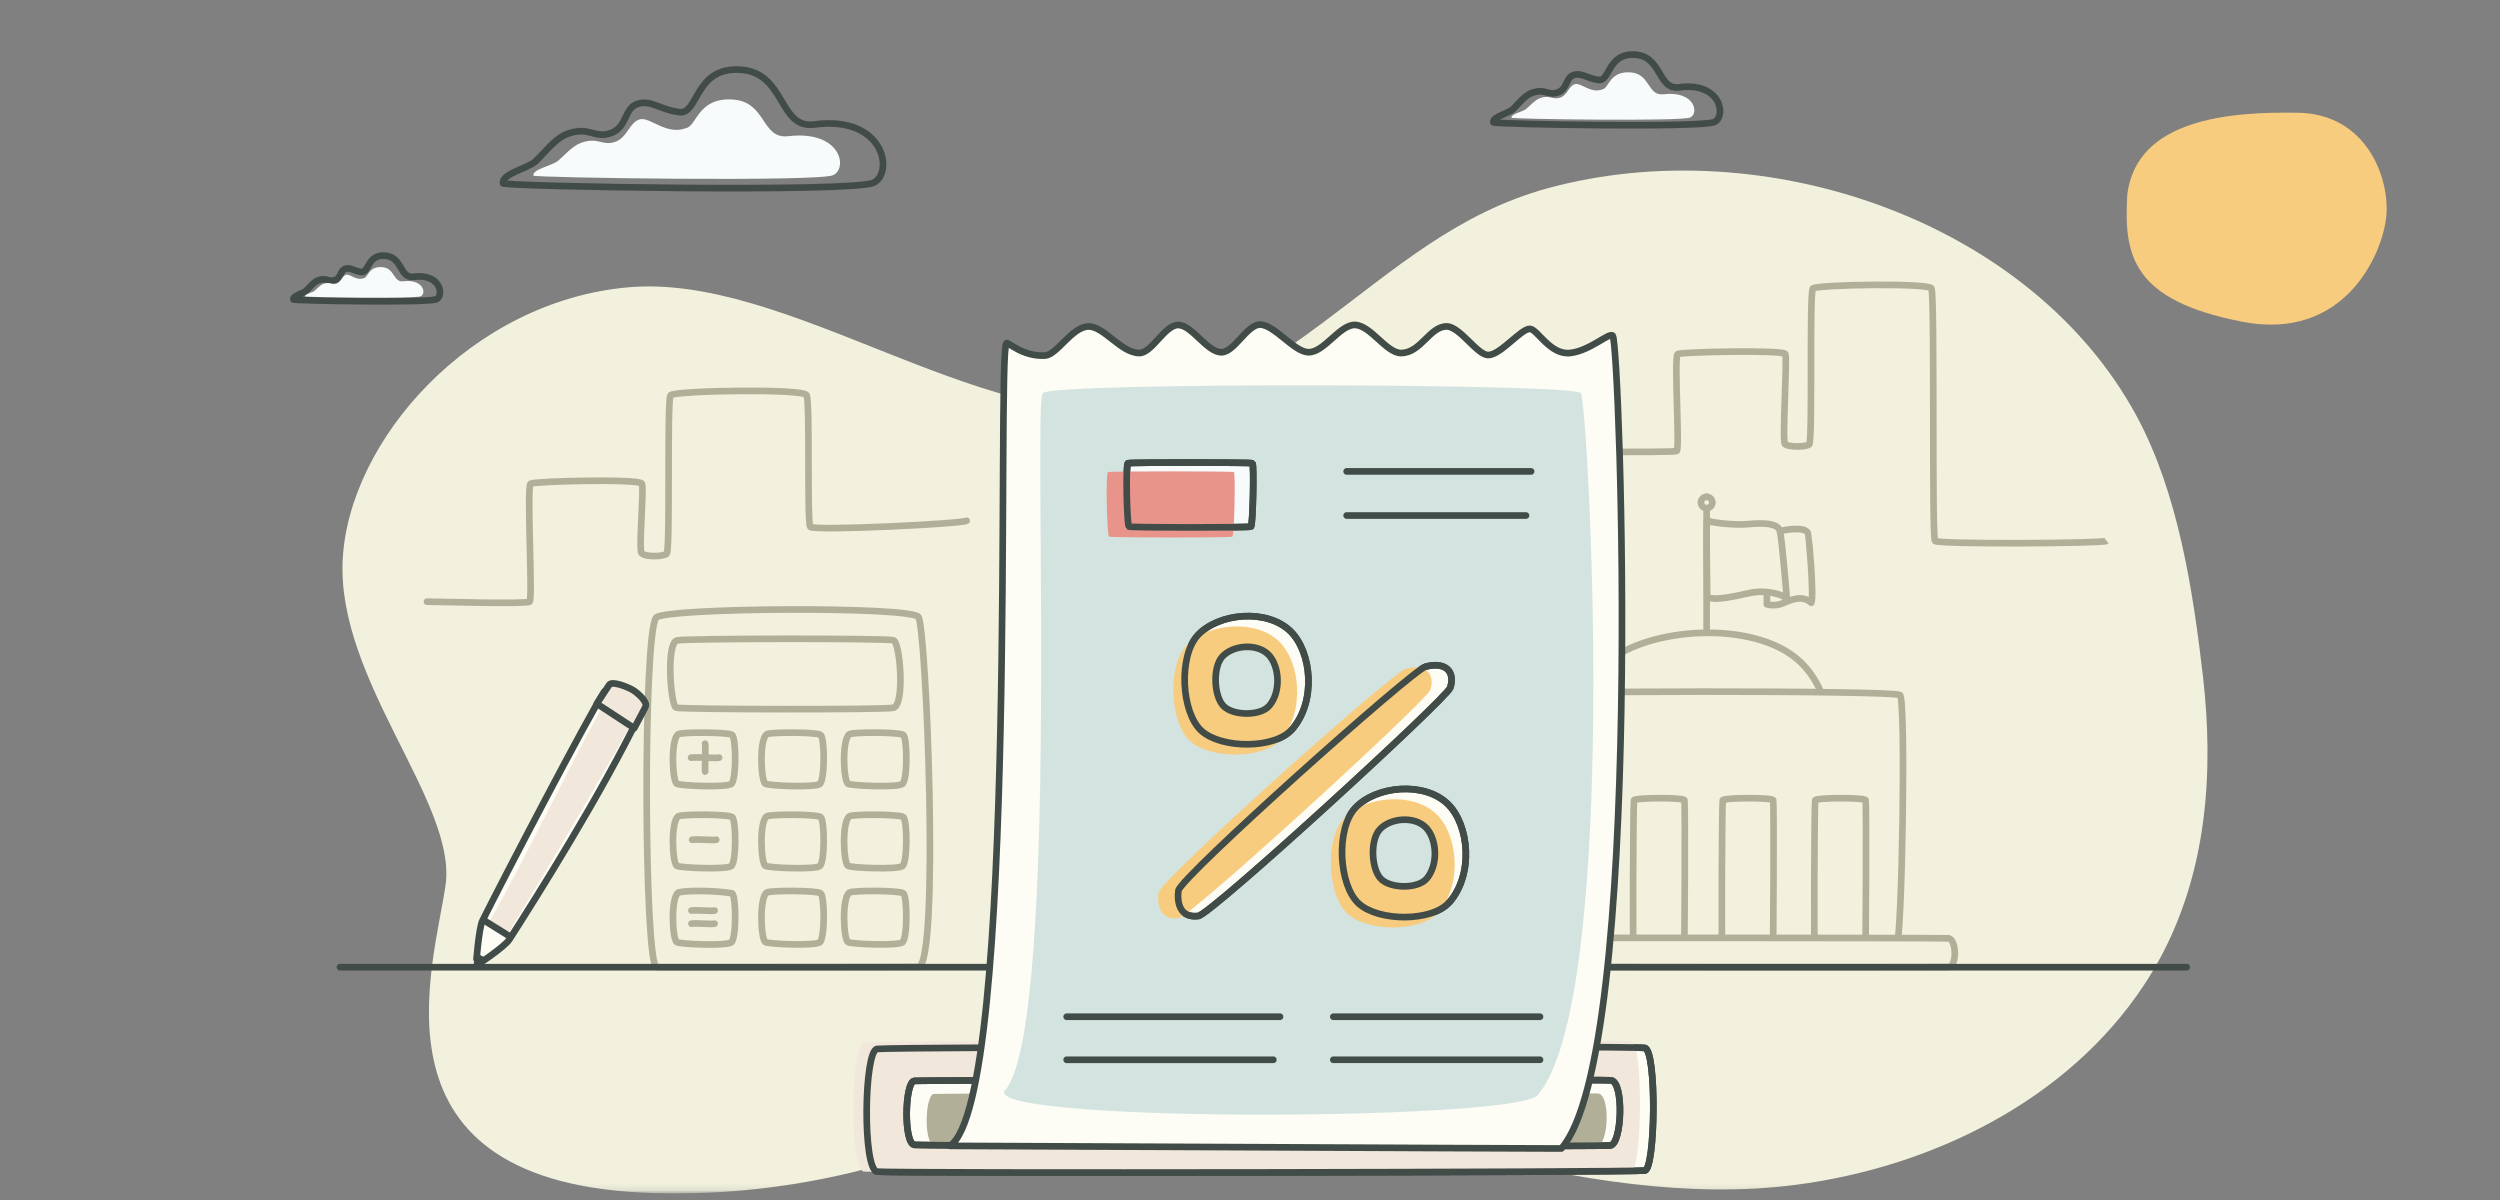 <svg width="375" height="180" viewBox="0 0 375 180" fill="none" xmlns="http://www.w3.org/2000/svg">
<rect x="0" y="0" width="375" height="180" fill="#808080" stroke="none"/>
<mask id="mask0_8910_57941" style="mask-type:luminance" maskUnits="userSpaceOnUse" x="0" y="0" width="375" height="179">
<path d="M375 0H0V178.867H375V0Z" fill="white"/>
</mask>
<g mask="url(#mask0_8910_57941)">
<path d="M323.94 143.873C331.05 130.776 332.1 115.85 330.44 101.422C328.96 88.623 326.73 73.956 320.49 62.409C304.69 33.154 264.69 19.421 232.23 28.215C218.69 31.902 209.19 40.388 198.32 48.487C190.28 54.469 181.46 60.312 171.07 61.505C146.2 64.367 117.89 41.044 94.3 43.091C70.71 45.138 52.28 66.006 51.4 84.012C50.52 102.018 68.55 120.441 66.84 132.714C65.13 144.996 53.97 177.738 98.14 178.961C142.31 180.193 165.47 155.628 182.63 160.955C199.79 166.271 237.52 181.833 269.26 177.738C289.96 175.065 310.21 164.969 321.57 147.798C322.42 146.516 323.21 145.204 323.93 143.863H323.94V143.873Z" fill="#F2F1DD"/>
<path d="M137.75 145.03C140.986 144.959 138.944 93.891 137.75 92.526C136.362 90.935 99.923 91.148 98.452 92.623C96.417 94.655 96.599 145.082 98.511 145.082C100.676 145.082 135.979 145.076 137.744 145.037L137.75 145.03Z" fill="#F2F1DD" stroke="#B2AF99" stroke-linecap="round" stroke-linejoin="round"/>
<path d="M96.123 106.886C96.447 106.219 91.036 103.124 90.636 103.747C88.234 107.486 75.877 131.088 72.365 138.113C71.825 139.193 71.394 144.726 71.413 144.748C71.51 144.861 75.734 141.972 76.378 140.959C80.457 134.613 90.261 119.037 96.123 106.886Z" fill="#FDFCF5" stroke="#414C48" stroke-linecap="round" stroke-linejoin="round"/>
<path d="M72.747 144.201L71.419 143.506" stroke="#414C48"/>
<path d="M73.342 138.304C73.35 138.537 75.749 140.371 75.984 140.363C77.744 137.598 92.263 113.343 94.837 108.147C96.813 104.154 93.185 101.559 90.822 105.306C87.834 110 77.774 130.941 73.342 138.304Z" fill="#F2E7DB"/>
<path d="M96.731 106.206L95.135 109.23L89.523 105.556L91.361 102.757C91.767 102.05 94.155 103.064 94.871 103.469C95.583 103.874 97.223 105.307 96.816 106.014L96.731 106.206Z" fill="#F2E7DB" stroke="#414C48" stroke-linecap="round" stroke-linejoin="round"/>
<path d="M76.466 140.465L72.843 138.207" stroke="#414C48" stroke-linecap="round" stroke-linejoin="round"/>
<path d="M101.75 122.445C100.57 123.18 100.845 129.579 101.547 129.889C102.25 130.202 108.885 130.452 109.673 129.925C110.483 129.385 110.429 122.991 109.817 122.553C109.204 122.115 102.279 122.115 101.75 122.443V122.445Z" stroke="#B2AF99" stroke-linecap="round" stroke-linejoin="round"/>
<path d="M103.817 125.957C105.081 125.849 107.011 126.092 107.432 125.957" stroke="#B2AF99" stroke-linecap="round" stroke-linejoin="round"/>
<path d="M101.75 133.892C100.57 134.627 100.845 141.026 101.547 141.336C102.25 141.648 108.885 141.899 109.673 141.372C110.483 140.832 110.429 134.438 109.817 134C107.207 133.548 102.662 133.544 101.75 133.892Z" stroke="#B2AF99" stroke-linecap="round" stroke-linejoin="round"/>
<path d="M103.718 136.582C104.761 136.475 106.837 136.718 107.185 136.582" stroke="#B2AF99" stroke-linecap="round" stroke-linejoin="round"/>
<path d="M103.718 138.547C104.761 138.44 106.837 138.683 107.185 138.547" stroke="#B2AF99" stroke-linecap="round" stroke-linejoin="round"/>
<path d="M101.75 110.128C100.57 110.864 100.845 117.262 101.547 117.573C102.25 117.885 108.885 118.136 109.673 117.609C110.483 117.069 110.429 110.675 109.817 110.236C109.204 109.798 102.279 109.798 101.75 110.127V110.128Z" stroke="#B2AF99" stroke-linecap="round" stroke-linejoin="round"/>
<path d="M103.661 113.643C104.926 113.535 107.442 113.778 107.864 113.643" stroke="#B2AF99" stroke-linecap="round" stroke-linejoin="round"/>
<path d="M105.763 115.731C105.727 115.027 105.879 111.827 105.763 111.555" stroke="#B2AF99" stroke-linecap="round" stroke-linejoin="round"/>
<path d="M115.029 110.128C113.848 110.864 114.124 117.262 114.826 117.573C115.529 117.885 122.164 118.136 122.951 117.609C123.761 117.069 123.708 110.675 123.095 110.236C122.483 109.798 115.557 109.798 115.029 110.127V110.128Z" stroke="#B2AF99" stroke-linecap="round" stroke-linejoin="round"/>
<path d="M115.029 122.445C113.848 123.18 114.124 129.579 114.826 129.889C115.529 130.202 122.164 130.452 122.951 129.925C123.761 129.385 123.708 122.991 123.095 122.553C122.483 122.115 115.557 122.115 115.029 122.443V122.445Z" stroke="#B2AF99" stroke-linecap="round" stroke-linejoin="round"/>
<path d="M115.029 133.878C113.848 134.614 114.124 141.012 114.826 141.323C115.529 141.635 122.164 141.886 122.951 141.359C123.761 140.819 123.708 134.425 123.095 133.986C122.483 133.548 115.557 133.548 115.029 133.877V133.878Z" stroke="#B2AF99" stroke-linecap="round" stroke-linejoin="round"/>
<path d="M127.423 110.128C126.242 110.864 126.518 117.262 127.219 117.573C127.923 117.885 134.557 118.136 135.345 117.609C136.155 117.069 136.101 110.675 135.489 110.236C134.876 109.798 127.951 109.798 127.423 110.127V110.128Z" stroke="#B2AF99" stroke-linecap="round" stroke-linejoin="round"/>
<path d="M127.423 122.445C126.242 123.18 126.518 129.579 127.219 129.889C127.923 130.202 134.557 130.452 135.345 129.925C136.155 129.385 136.101 122.991 135.489 122.553C134.876 122.115 127.951 122.115 127.423 122.443V122.445Z" stroke="#B2AF99" stroke-linecap="round" stroke-linejoin="round"/>
<path d="M127.423 133.878C126.242 134.614 126.518 141.012 127.219 141.323C127.923 141.635 134.557 141.886 135.345 141.359C136.155 140.819 136.101 134.425 135.489 133.986C134.876 133.548 127.951 133.548 127.423 133.877V133.878Z" stroke="#B2AF99" stroke-linecap="round" stroke-linejoin="round"/>
<path d="M134.02 106.166C135.775 105.638 135 96.307 134.02 96.037C132.876 95.725 102.784 95.766 101.563 96.056C99.885 96.456 100.595 105.794 101.417 106.146C102.086 106.431 133.011 106.468 134.02 106.166Z" fill="#F2F1DD" stroke="#B2AF99" stroke-linecap="round" stroke-linejoin="round"/>
<path d="M265.046 88.81C265.028 89.432 265.031 90.65 265.031 90.65C265.031 90.65 266.197 91.017 267.436 90.488C268.674 89.96 270.354 89.198 271.698 90.416C272.127 89.246 271.299 80.207 271.239 80.117C271.178 80.027 271.209 79.267 269.173 79.355C267.137 79.442 266.013 80.087 265.424 80.03C264.835 79.973 265.049 88.81 265.049 88.81H265.046Z" fill="#F2F1DD" stroke="#B2AF99" stroke-linecap="round" stroke-linejoin="round"/>
<path d="M255.995 102.154C255.995 101.627 255.995 75.127 255.995 74.527" stroke="#B2AF99" stroke-linecap="round" stroke-linejoin="round"/>
<path d="M256.463 78.222C257.547 78.504 260.447 78.783 262.214 78.621C263.982 78.459 266.646 78.339 266.978 79.63C267.311 80.921 268.014 89.563 268.014 89.773C267.462 89.224 264.997 88.392 262.45 88.954C259.903 89.515 257.353 90.082 256.078 89.614C256.078 88.036 255.891 77.784 256.078 77.925C256.266 78.066 256.46 78.225 256.46 78.225L256.463 78.222Z" fill="#F2F1DD" stroke="#B2AF99" stroke-linecap="round" stroke-linejoin="round"/>
<path d="M255.995 76.228C256.468 76.228 256.851 75.847 256.851 75.377C256.851 74.908 256.468 74.527 255.995 74.527C255.523 74.527 255.14 74.908 255.14 75.377C255.14 75.847 255.523 76.228 255.995 76.228Z" fill="#F2F1DD" stroke="#B2AF99" stroke-linecap="round" stroke-linejoin="round"/>
<path d="M269.351 120.77C264.224 125.209 248.255 125.209 242.221 121.054C236.187 116.899 235.28 104.044 241.178 99.249C247.438 94.171 262.001 93.141 269.033 98.433C275.294 103.156 276.791 114.342 269.396 120.77H269.351Z" fill="#F2F1DD" stroke="#B2AF99" stroke-linecap="round" stroke-linejoin="round"/>
<path d="M226.068 104.254C226.811 103.61 284.09 103.533 284.999 104.255C285.907 104.976 285.307 141.387 284.478 141.909C283.648 142.432 226.748 142.497 225.602 141.909C224.457 141.322 225.105 105.089 226.068 104.254Z" fill="#F2F1DD" stroke="#B2AF99" stroke-linecap="round" stroke-linejoin="round"/>
<path d="M245.099 120.039C245.195 119.644 252.551 119.596 252.668 120.039C252.785 120.482 252.708 142.849 252.601 143.17C252.495 143.491 245.186 143.531 245.039 143.17C244.892 142.809 244.975 120.552 245.099 120.039Z" fill="#F2F1DD" stroke="#B2AF99" stroke-linecap="round" stroke-linejoin="round"/>
<path d="M258.412 120.039C258.507 119.644 265.864 119.596 265.981 120.039C266.097 120.482 266.02 142.849 265.914 143.17C265.807 143.491 258.499 143.531 258.352 143.17C258.205 142.809 258.288 120.552 258.412 120.039Z" fill="#F2F1DD" stroke="#B2AF99" stroke-linecap="round" stroke-linejoin="round"/>
<path d="M231.232 120.039C231.327 119.644 238.684 119.596 238.801 120.039C238.918 120.482 238.841 142.849 238.734 143.17C238.628 143.491 231.319 143.531 231.172 143.17C231.025 142.809 231.108 120.552 231.232 120.039Z" fill="#F2F1DD" stroke="#B2AF99" stroke-linecap="round" stroke-linejoin="round"/>
<path d="M272.279 120.039C272.374 119.644 279.731 119.596 279.848 120.039C279.965 120.482 279.888 142.849 279.781 143.17C279.674 143.491 272.366 143.531 272.219 143.17C272.072 142.809 272.155 120.552 272.279 120.039Z" fill="#F2F1DD" stroke="#B2AF99" stroke-linecap="round" stroke-linejoin="round"/>
<path d="M292.247 140.75C293.469 140.805 293.615 144.982 292.246 145.048C290.878 145.115 221.782 145.071 220.791 145.01C219.799 144.95 219.676 140.8 220.791 140.716C221.905 140.633 290.663 140.68 292.247 140.75Z" fill="#F2F1DD" stroke="#B2AF99" stroke-linecap="round" stroke-linejoin="round"/>
<path d="M51 145.082H328" stroke="#414C48" stroke-linecap="round" stroke-linejoin="round"/>
<path d="M64.05 90.251C65.5 90.251 78.94 90.649 79.44 90.251C79.94 89.854 78.98 72.931 79.59 72.554C80.2 72.176 95.96 71.778 96.29 72.554C96.63 73.329 95.77 82.398 96.24 82.975C96.71 83.551 99.42 83.541 100 83.054C100.58 82.567 100 59.993 100.59 59.288C101.19 58.582 120.42 58.264 120.98 59.258C121.54 60.252 121.02 78.377 121.54 79.023C122.05 79.668 144.5 78.566 145 78.108" stroke="#B2AF99" stroke-miterlimit="10" stroke-linecap="round"/>
<path d="M344.74 16.913C354.98 17.102 358.46 26.681 357.95 32.385C357.44 38.089 351.69 51.265 336.3 48.254C319.74 45.025 318.55 38.267 319.1 29.116C320.55 17.817 334.5 16.724 344.74 16.913Z" fill="#F8CC7E"/>
<path d="M224.01 18.352C224.05 18.631 255.36 19.197 257.17 18.303C258.98 17.398 258.12 12.261 251.87 13.096C248.63 13.523 249.33 8.455 245.24 8.197C241.15 7.938 241.52 12.221 239.78 11.993C238.04 11.764 237.29 10.89 236.09 11.238C234.82 11.615 235.17 13.344 233.65 13.871C232.14 14.398 231.73 13.185 229.71 13.96C228.65 14.368 227.61 15.749 226.93 16.395C226.24 17.031 223.89 17.498 224.01 18.362V18.352Z" stroke="#414C48" stroke-miterlimit="10"/>
<path d="M226.72 17.668C226.75 17.856 252.15 18.234 253.52 17.628C254.89 17.022 254.24 13.584 249.52 14.14C247.08 14.428 247.6 11.03 244.52 10.851C241.43 10.672 241.33 13.216 240.4 13.395C238.64 14.1 237.16 12.381 236.26 12.62C235.3 12.868 235.13 14.299 233.99 14.657C232.85 15.014 232.54 14.2 231.02 14.716C230.22 14.995 229.44 15.919 228.92 16.346C228.4 16.773 226.63 17.081 226.72 17.668Z" fill="#F8FBFB"/>
<path d="M44 44.916C44.03 45.094 64.28 45.462 65.46 44.886C66.63 44.3 66.08 40.981 62.03 41.517C59.93 41.795 60.39 38.516 57.74 38.347C55.09 38.178 55.34 40.951 54.21 40.802C53.08 40.653 52.6 40.086 51.82 40.315C51 40.553 51.22 41.676 50.24 42.014C49.26 42.352 49 41.567 47.69 42.074C47 42.342 46.33 43.236 45.89 43.644C45.45 44.061 43.92 44.359 44 44.916Z" stroke="#414C48" stroke-miterlimit="10"/>
<path d="M45.76 44.468C45.78 44.587 62.22 44.836 63.1 44.448C63.98 44.06 63.57 41.825 60.51 42.192C58.93 42.381 59.27 40.175 57.27 40.066C55.27 39.956 55.21 41.596 54.61 41.715C53.47 42.172 52.51 41.059 51.93 41.209C51.31 41.367 51.2 42.292 50.46 42.53C49.72 42.759 49.52 42.232 48.54 42.57C48.02 42.749 47.52 43.345 47.18 43.623C46.85 43.901 45.7 44.1 45.76 44.478V44.468Z" fill="#F8FBFB"/>
<path d="M75.45 27.495C75.52 27.962 128.01 28.916 131.05 27.405C134.09 25.895 132.65 17.279 122.16 18.671C116.73 19.386 117.9 10.89 111.04 10.453C104.18 10.015 104.81 17.2 101.89 16.822C98.97 16.445 97.71 14.974 95.7 15.56C93.57 16.186 94.15 19.088 91.61 19.973C89.07 20.857 88.39 18.82 85.01 20.122C83.23 20.807 81.49 23.122 80.34 24.196C79.19 25.269 75.24 26.044 75.45 27.495Z" stroke="#414C48" stroke-miterlimit="10"/>
<path d="M80.01 26.343C80.06 26.661 122.65 27.297 124.95 26.283C127.24 25.27 126.16 19.496 118.24 20.43C114.14 20.907 115.03 15.213 109.85 14.925C104.68 14.627 104.5 18.89 102.95 19.198C100 20.381 97.52 17.509 96 17.896C94.39 18.314 94.11 20.718 92.19 21.305C90.27 21.901 89.76 20.53 87.21 21.404C85.87 21.861 84.56 23.411 83.69 24.137C82.82 24.852 79.84 25.379 80 26.353L80.01 26.343Z" fill="#F8FBFB"/>
<path d="M225 67.645C226.398 67.645 251.031 67.97 251.512 67.645C251.992 67.32 251.066 53.41 251.658 53.099C252.25 52.789 267.469 52.464 267.795 53.099C268.121 53.735 267.298 66.13 267.744 66.606C268.19 67.083 270.816 67.068 271.373 66.671C271.931 66.274 271.364 43.845 271.939 43.267C272.514 42.69 289.166 42.429 289.707 43.246C290.247 44.062 289.75 80.605 290.248 81.139C290.745 81.674 315.52 81.515 316 81.139" stroke="#B2AF99" stroke-miterlimit="10"/>
</g>
<path d="M131.567 157.342C129.597 157.574 129.362 175.461 131.567 175.744C133.772 176.028 245.128 175.841 246.726 175.582C248.324 175.323 248.522 157.554 246.726 157.196C244.929 156.839 134.119 157.041 131.567 157.342Z" fill="#FDFCF5" stroke="#414C48" stroke-linecap="round" stroke-linejoin="round"/>
<path d="M129.567 156.365C127.597 156.61 127.362 175.438 129.567 175.736C131.772 176.035 243.128 175.838 244.726 175.565C246.324 175.293 246.522 156.589 244.726 156.212C242.929 155.836 132.119 156.049 129.567 156.365Z" fill="#F2E7DB"/>
<path d="M241.521 171.826C243.308 171.705 243.63 162.197 241.629 162.049C239.628 161.901 138.606 161.999 137.156 162.134C135.706 162.269 135.526 171.539 137.156 171.726C138.786 171.912 239.206 171.983 241.521 171.826Z" fill="#FDFCF5" stroke="#414C48" stroke-linecap="round" stroke-linejoin="round"/>
<path d="M239.59 171.843C241.294 171.746 241.6 164.14 239.693 164.022C237.786 163.903 141.484 163.981 140.102 164.09C138.72 164.198 138.548 171.614 140.102 171.763C141.655 171.912 237.383 171.968 239.59 171.843Z" fill="#B2AF99"/>
<path d="M241.521 171.826C243.308 171.705 243.63 162.197 241.629 162.049C239.628 161.901 138.606 161.999 137.156 162.134C135.706 162.269 135.526 171.539 137.156 171.726C138.786 171.912 239.206 171.983 241.521 171.826Z" stroke="#414C48" stroke-linecap="round" stroke-linejoin="round"/>
<path d="M131.567 157.342C129.597 157.574 129.362 175.461 131.567 175.744C133.772 176.028 245.128 175.841 246.726 175.582C248.324 175.323 248.522 157.554 246.726 157.196C244.929 156.839 134.119 157.041 131.567 157.342Z" stroke="#414C48" stroke-linecap="round" stroke-linejoin="round"/>
<path d="M142.5 171.88C147.11 171.882 226.903 172.275 234.203 172.275C246.795 157.964 242.994 51.805 241.915 50.378C241.5 49.722 238.5 52.645 235.5 52.951C232.5 53.256 230.622 49.4 229.5 49.334C228.173 49.257 225.037 53.321 223.187 53.256C221.562 53.2 218.988 49.014 217.04 48.969C214.446 48.908 213.136 52.992 210.125 52.951C207.898 52.92 205.581 48.761 203.21 48.741C200.944 48.723 198.628 52.844 196.295 52.836C194.125 52.828 191.171 48.69 188.995 48.691C187.061 48.692 185.134 52.832 183.233 52.84C181.012 52.85 178.825 48.73 176.702 48.75C174.718 48.768 172.79 52.926 170.939 52.954C168.18 52.995 165.593 48.911 163.256 48.972C160.766 49.038 158.558 53.25 156.725 53.339C153.313 53.505 151.195 51.231 150.962 51.482C149.472 53.086 152.873 164.856 142.5 171.88Z" fill="#FDFCF5" stroke="#414C48" stroke-linecap="round" stroke-linejoin="round"/>
<path d="M151 163.276C144.337 168.428 226.562 168.214 230.626 164.307C243.165 149.645 238.204 60.424 237.129 58.962C236.055 57.5 157.891 57.319 156.407 58.962C154.922 60.605 159 151.978 151 163.276Z" fill="#D3E4E0"/>
<path d="M231 158.965C230.409 158.965 200.672 158.965 200 158.965" stroke="#414C48" stroke-linecap="round" stroke-linejoin="round"/>
<path d="M191 158.967C190.409 158.967 160.672 158.967 160 158.967" stroke="#414C48" stroke-linecap="round" stroke-linejoin="round"/>
<path d="M231 152.51C230.409 152.51 200.672 152.51 200 152.51" stroke="#414C48" stroke-linecap="round" stroke-linejoin="round"/>
<path d="M192 152.51C191.39 152.51 160.694 152.51 160 152.51" stroke="#414C48" stroke-linecap="round" stroke-linejoin="round"/>
<path d="M169.348 78.987C169.584 79.153 187.357 79.164 187.645 78.987C187.932 78.81 188.128 69.617 187.86 69.484C187.593 69.352 169.564 69.341 169.194 69.484C168.824 69.628 169.039 78.776 169.338 78.987L169.348 78.987Z" fill="#F8FBFB" stroke="#414C48" stroke-linecap="round" stroke-linejoin="round"/>
<path d="M166.354 80.496C166.593 80.665 184.571 80.676 184.862 80.496C185.153 80.315 185.351 70.945 185.08 70.809C184.81 70.674 166.572 70.663 166.198 70.809C165.824 70.956 166.042 80.282 166.344 80.496L166.354 80.496Z" fill="#E9948A"/>
<path d="M229.661 70.711C229.133 70.711 202.6 70.711 202 70.711" stroke="#414C48" stroke-linecap="round" stroke-linejoin="round"/>
<path d="M228.892 77.326C228.499 77.326 202.642 77.326 202 77.326" stroke="#414C48" stroke-linecap="round" stroke-linejoin="round"/>
<path d="M169.348 78.987C169.584 79.153 187.357 79.164 187.645 78.987C187.932 78.81 188.128 69.617 187.86 69.484C187.593 69.352 169.564 69.341 169.194 69.484C168.824 69.628 169.039 78.776 169.338 78.987L169.348 78.987Z" stroke="#414C48" stroke-linecap="round" stroke-linejoin="round"/>
<path d="M217.379 135.352C214.816 138.274 206.834 138.274 203.817 135.539C200.801 132.804 200.348 124.342 203.296 121.187C206.425 117.844 213.705 117.166 217.22 120.649C220.35 123.758 221.098 131.121 217.402 135.352L217.379 135.352Z" fill="#FDFCF5" stroke="#414C48" stroke-linecap="round" stroke-linejoin="round"/>
<path d="M215.699 136.897C213.136 139.819 205.153 139.819 202.137 137.084C199.121 134.349 198.667 125.887 201.615 122.731C204.745 119.389 212.025 118.711 215.54 122.194C218.67 125.303 219.418 132.666 215.721 136.897L215.699 136.897Z" fill="#F8CC7E"/>
<path d="M217.379 135.352C214.816 138.274 206.834 138.274 203.817 135.539C200.801 132.804 200.348 124.342 203.296 121.187C206.425 117.844 213.705 117.166 217.22 120.649C220.35 123.758 221.098 131.121 217.402 135.352L217.379 135.352Z" stroke="#414C48" stroke-linecap="round" stroke-linejoin="round"/>
<path d="M213.986 131.801C212.705 133.32 208.714 133.32 207.206 131.898C205.698 130.476 205.471 126.075 206.945 124.434C208.51 122.696 212.15 122.344 213.907 124.155C215.472 125.772 215.846 129.6 213.998 131.801L213.986 131.801Z" fill="#D3E4E0" stroke="#414C48" stroke-linecap="round" stroke-linejoin="round"/>
<path d="M193.769 109.43C191.206 112.352 183.224 112.352 180.208 109.617C177.191 106.882 176.738 98.42 179.686 95.265C182.816 91.922 190.095 91.244 193.61 94.727C196.74 97.836 197.488 105.199 193.792 109.43L193.769 109.43Z" fill="#FDFCF5" stroke="#414C48" stroke-linecap="round" stroke-linejoin="round"/>
<path d="M192.074 110.975C189.511 113.897 181.529 113.897 178.512 111.162C175.496 108.427 175.043 99.965 177.991 96.81C181.12 93.467 188.4 92.789 191.915 96.272C195.045 99.381 195.793 106.744 192.097 110.975L192.074 110.975Z" fill="#F8CC7E"/>
<path d="M193.769 109.43C191.206 112.352 183.224 112.352 180.208 109.617C177.191 106.882 176.738 98.42 179.686 95.265C182.816 91.922 190.095 91.244 193.61 94.727C196.74 97.836 197.488 105.199 193.792 109.43L193.769 109.43Z" stroke="#414C48" stroke-linecap="round" stroke-linejoin="round"/>
<path d="M190.376 105.875C189.095 107.394 185.104 107.394 183.596 105.972C182.087 104.55 181.861 100.15 183.335 98.509C184.9 96.77 188.539 96.418 190.297 98.229C191.862 99.846 192.236 103.675 190.388 105.875L190.376 105.875Z" fill="#D3E4E0" stroke="#414C48" stroke-linecap="round" stroke-linejoin="round"/>
<path d="M176.782 133.556C177.015 131.66 211.803 100.541 213.833 99.999C216.783 99.206 218.32 100.691 217.537 103.165C217.052 104.699 181.653 137.174 179.737 137.401C176.966 137.728 176.537 135.396 176.761 133.574L176.782 133.556Z" fill="#FDFCF5" stroke="#414C48" stroke-linecap="round" stroke-linejoin="round"/>
<path d="M173.795 133.882C174.028 131.986 208.816 100.868 210.846 100.325C213.796 99.532 215.333 101.017 214.55 103.492C214.065 105.025 178.666 137.501 176.75 137.727C173.979 138.054 173.55 135.722 173.774 133.901L173.795 133.882Z" fill="#F8CC7E"/>
<path d="M176.782 133.556C177.015 131.66 211.803 100.541 213.833 99.999C216.783 99.206 218.32 100.691 217.537 103.165C217.052 104.699 181.653 137.174 179.737 137.401C176.966 137.728 176.537 135.396 176.761 133.574L176.782 133.556Z" stroke="#414C48" stroke-linecap="round" stroke-linejoin="round"/>
</svg>
